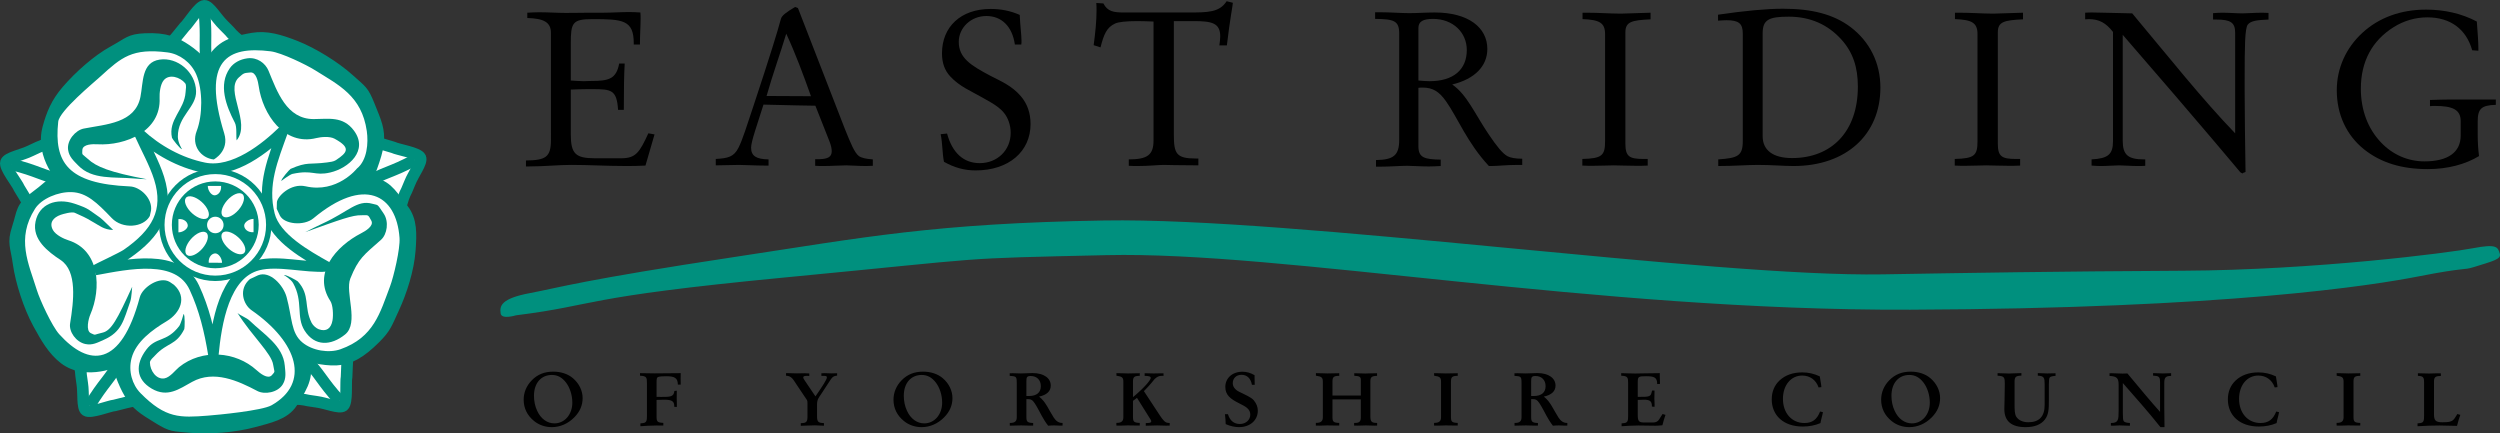 <?xml version="1.0" encoding="UTF-8"?>
<svg xmlns="http://www.w3.org/2000/svg" xmlns:xlink="http://www.w3.org/1999/xlink" version="1.1" id="Layer_1" x="0px" y="0px" width="531.87px" height="92.212px" viewBox="0 0 531.87 92.212" xml:space="preserve">
<rect x="0" y="0" width="531.87" height="92.212" fill="#333333" stroke="none"/>
<g>
	<g>
		<path fill="#FFFFFF" stroke="#00907E" stroke-width="2.469" stroke-linecap="round" d="M39.229,5.764    c0.88-0.781,3.107-4.488,4.246-4.529c1.053-0.038,2.602,2.687,4.075,4.108c2.494,2.404,0.881,1.263,4.18,3.971    c-3.699,1.519-6.043,2.633-7.562,6.636c-2.717-3.536-3.954-5.606-8.565-5.941C36.397,9.313,39.229,5.764,39.229,5.764z"></path>
	</g>
	<path fill="none" stroke="#00907E" stroke-width="2.469" d="M43.472,2.523c0.581,5.648-0.111,6.998,0.54,11.729   c-0.048-0.152,0.012-0.193,0.155-0.154"></path>
	<g>
		<path fill="#FFFFFF" stroke="#00907E" stroke-width="2.469" stroke-linecap="round" d="M4.102,40.061    c-0.44-1.092-3.182-4.437-2.837-5.523c0.318-1.004,3.406-1.546,5.239-2.456c3.103-1.539,1.486-0.405,5.146-2.6    c0.186,3.994,0.447,6.577,3.706,9.354c-4.243,1.369-6.609,1.837-8.476,6.068C6.492,43.92,4.102,40.061,4.102,40.061z"></path>
	</g>
	<path fill="none" stroke="#00907E" stroke-width="2.469" d="M2.477,34.974c5.514,1.353,6.552,2.458,11.228,3.436   c-0.159-0.006-0.178-0.076-0.093-0.197"></path>
	<g>
		<path fill="#FFFFFF" stroke="#00907E" stroke-width="2.469" stroke-linecap="round" d="M24.417,86.239    c-1.172,0.1-5.175,1.736-6.113,1.088c-0.866-0.599-0.476-3.71-0.807-5.729c-0.559-3.419,0.05-1.54-0.973-5.683    c3.873,0.996,6.417,1.506,10.03-0.792c0.061,4.457-0.188,6.856,3.307,9.885C28.809,85.089,24.417,86.239,24.417,86.239z"></path>
	</g>
	<path fill="none" stroke="#00907E" stroke-width="2.469" d="M19.077,86.296c2.914-4.872,4.276-5.54,6.585-9.722   c-0.052,0.15-0.125,0.148-0.216,0.031"></path>
	<g>
		<path fill="#FFFFFF" stroke="#00907E" stroke-width="2.469" stroke-linecap="round" d="M73.735,80.151    c-0.237,1.153,0.2,5.455-0.688,6.171c-0.821,0.661-3.693-0.593-5.724-0.849c-3.437-0.432-1.462-0.483-5.726-0.676    c2.053-3.432,3.262-5.729,2.081-9.844c4.293,1.204,6.523,2.121,10.417-0.373C73.875,75.614,73.735,80.151,73.735,80.151z"></path>
	</g>
	<path fill="none" stroke="#00907E" stroke-width="2.469" d="M72.278,85.29c-3.848-4.176-4.102-5.671-7.458-9.069   c0.129,0.093,0.106,0.162-0.031,0.217"></path>
	<g>
		<path fill="#FFFFFF" stroke="#00907E" stroke-width="2.469" stroke-linecap="round" d="M83.627,31.348    c1.059,0.514,5.336,1.152,5.81,2.188c0.438,0.958-1.486,3.432-2.234,5.337c-1.266,3.224-0.83,1.298-2.067,5.382    c-2.82-2.835-4.747-4.574-9.027-4.444c2.226-3.863,3.665-5.798,2.208-10.188C79.264,30.093,83.627,31.348,83.627,31.348z"></path>
	</g>
	<path fill="none" stroke="#00907E" stroke-width="2.469" d="M88.246,34.028c-4.995,2.699-6.506,2.577-10.628,4.991   c0.122-0.103,0.183-0.063,0.202,0.083"></path>
	<path fill="#00907E" stroke="#00907E" stroke-width="2.469" d="M13.72,38.402c-2.527-0.109-2.67,0.916-5.79,3.203   c-3.594,2.634-2.943,3.168-4.198,7.034c-1.002,3.086-0.292,3.677,0.226,7.409c0.532,3.831,2.245,9.125,4.182,12.689   c1.671,3.074,3.198,5.722,5.573,7.553c4.679,3.607,11.447,0.341,11.447,0.341c-0.295,1.042,1.243,5.035,2.419,6.979   c1.488,2.461,2.767,3.291,6.237,5.404c2.771,1.688,2.953,1.478,6.704,1.836c3.85,0.368,9.397-0.075,13.312-1.137   c3.377-0.915,6.635-1.563,8.257-4.084c2.858-4.444,3.089-5.373,2.897-10.046c0,0,3.768,1.063,6.547,0.925   c2.744-0.138,5.113-1.429,8.291-4.615c2.203-2.209,2.34-2.949,3.922-6.368c1.625-3.511,3.136-8.224,3.434-12.269   c0.256-3.49,0.376-6.346-1.465-8.712c-3.244-4.171-3.312-4.8-7.784-6.169c0,0,2.25-5.199,2.505-7.906   c0.27-2.864-0.44-4.375-1.969-8.141c-1.221-3.006-1.492-2.946-4.292-5.467c-2.873-2.588-7.593-5.537-11.37-7.016   c-3.258-1.276-6.11-2.148-9.065-1.637c-6.332,1.096-7.13,2.511-9.759,6.379c0,0-2.052-2.417-4.367-3.961   c-2.287-1.524-4.303-2.529-8.797-2.315c-3.241,0.154-3.329,0.819-6.636,2.624c-3.396,1.852-7.229,5.262-9.877,8.334   c-2.285,2.65-3.208,4.982-4.013,7.871C8.561,33.348,13.72,38.402,13.72,38.402z"></path>
	<path fill="#FFFFFF" d="M45.476,33.931c-2.715-0.304-4.829-2.95-3.634-6.044c1.272-3.292,1.347-8.708-0.088-12.049   c-1.109-2.582-3.558-4.36-6.112-4.687c-7.516-0.963-9.815,1.053-14.205,5.059c-1.604,1.465-8.805,7.375-9.05,9.69   c-0.912,8.604,1.941,13.199,15.259,13.761c2.223,0.094,4.844,2.597,4.484,5.149l-0.259,1.149c-1.337,2.459-5.794,2.842-8.085,0.444   c-3.21-3.359-5.389-5.426-8.561-5.532c-2.809-0.095-6.385,1.365-7.768,3.538C3.388,50.8,6.086,56.054,7.844,61.73   c0.643,2.075,3.204,7.653,4.764,9.382c6.278,6.946,13.108,7.192,17.134-7.877c0.574-2.149,4.274-4.559,6.395-3.237l0.878,0.599   c2.936,2.684,1.291,6.039-1.557,7.739c-3.031,1.81-6.542,4.351-7.47,7.867c-0.717,2.718,0.116,5.627,1.927,7.458   c5.326,5.389,8.38,5.218,14.305,4.766c2.167-0.164,11.539-1.059,13.562-2.21c8.238-4.688,5.645-13.333-4.261-20.213   c-1.827-1.27-2.814-4.545-0.352-6.628l1.725-0.809c2.533-1.044,5.395,2.109,6.079,4.632c1.216,4.484,0.902,7.594,3.334,9.632   c2.154,1.806,5.695,2.331,8.124,1.471c7.143-2.527,8.429-7.799,10.542-13.354c0.772-2.031,2.192-8.003,2.027-10.325   c-0.664-9.34-7.585-13.127-18.327-4.177c-2.03,1.691-6.211,1.268-7.132-0.597l-0.667-1.426l0.035-1.349   c0.005-1.213,2.888-4.18,6.121-3.438c6.697,1.536,10.899-3.774,10.899-3.774c2.191-1.759,2.474-5.438,2.107-7.987   c-1.082-7.5-6-9.792-11.034-12.951c-1.841-1.155-7.11-3.716-9.419-4.008c-9.29-1.176-14.667,1.912-9.881,17.456   C48.865,32.146,45.476,33.931,45.476,33.931z"></path>
	<path fill="#00907E" d="M37.836,29.115c-0.034-4.499,3.99-6.245,3.88-9.742c-0.126-4.042-3.954-7.259-7.76-6.689   c-3.861,0.577-3.464,4.827-4.077,7.925c-1.113,5.624-7.327,5.819-12.06,6.745c-1.742,0.341-3.623,2.491-3.332,4.521   c0.219,1.525,1.188,2.325,2.163,3.34c2.967,3.09,7.696,2.38,11.807,2.751c0.932,0.084,1.838,0.134,2.784,0.168   c-7.933-1.495-10.777-2.657-12.569-4.339c-1.135-1.065-1.253-0.647-1.153-1.904c0.101-1.258,2.241-1.25,3.221-1.194   c5.947,0.334,13.549-2.761,13.214-9.859c-0.046-0.976,0.119-2.875,0.901-3.792c1.156-1.355,3.448-0.649,4.53,0.656   c0.338,0.408,0.142,1.243,0.098,1.912c-0.243,3.776-3.747,5.824-2.895,9.702c0.04,0.182,1.753,2.466,2.137,2.414   C38.701,31.73,37.845,30.321,37.836,29.115z"></path>
	<path fill="#00907E" d="M62.214,36.998c4.396-0.953,4.628,0.492,8.037-0.3c3.939-0.915,8.197-4.681,5.042-8.919   c-2.331-3.131-5.412-2.452-8.57-2.447c-5.733,0.009-7.757-5.815-9.592-10.276c-0.675-1.642-2.434-2.911-4.468-2.653   c-1.607,0.204-2.973,0.963-3.779,2.119c-2.45,3.515-0.833,7.919,1.078,11.577c0.486,0.93,0.229,2.832,0.379,3.766   c3.14-3.821-2.6-10.607,0.485-13.407c1.152-1.046,1.161-0.893,2.413-1.041c1.253-0.147,1.664,1.953,1.801,2.925   c0.836,5.897,5.359,12.747,12.254,11.031c0.948-0.236,2.838-0.437,3.895,0.141c3.561,1.949,2.7,2.945,0.243,4.571   c-0.442,0.293-1.191,0.382-1.855,0.471c-3.751,0.501-4.13-0.221-7.766,1.374c-0.17,0.075-2.075,2.203-1.949,2.568   C59.857,38.473,61.676,37.114,62.214,36.998z"></path>
	<path fill="#00907E" d="M62.36,60.235c2.2,3.925,0.575,7.136,2.442,10.096c2.158,3.42,5.621,3.249,8.614,0.83   c3.035-2.455-0.058-8.977,1.117-11.908c1.735-4.331,2.904-5.026,6.515-8.224c1.329-1.177,1.733-3.89,0.58-5.586   c-1.501-2.207-1.044-1.71-2.4-2.092c-3.266-0.918-5.064,1.68-10.646,4.23c-0.537,0.245-2.809,1.356-3.643,1.806   c7.597-2.732,10.078-3.636,11.916-3.595c1.519,0.035,1.37-0.309,2.152,1.172c0.589,1.116-1.298,2.212-2.171,2.662   c-5.296,2.727-10.435,8.476-6.549,14.425c0.535,0.818,0.661,2.925,0.452,4.111c-0.31,1.754-1.332,2.461-2.926,1.885   c-0.499-0.181-1.215-0.769-1.517-1.366c-1.705-3.378-0.262-5.917-2.962-8.828c-0.127-0.137-2.607-1.545-2.912-1.307   C60.443,58.535,61.88,59.379,62.36,60.235z"></path>
	<g>
		<path fill="#00907E" d="M38.112,69.387c-2.768,3.547-4.867,2.198-6.979,4.988c-2.441,3.225-2.178,6.356,1.141,8.305    c3.366,1.977,5.846,0.077,8.613-1.444c4.633-2.547,9.739-0.23,13.853,1.943c1.569,0.829,4.383,0.337,5.432-1.425    c0.789-1.324,0.537-2.555,0.416-3.958c-0.367-4.269-4.493-6.688-7.458-9.559c-0.672-0.65-1.886-1.026-2.6-1.648    c3.15,4.99,7.256,8.606,7.593,11.041c0.213,1.542,0.569,1.291-0.298,2.206c-0.869,0.916-2.528-0.436-3.256-1.095    c-4.417-3.996-11.582-4.588-16.476-0.631c-0.76,0.614-1.899,2.163-3.083,2.385c-1.75,0.328-3.09-1.662-3.112-3.356    c-0.007-0.53,0.671-1.056,1.125-1.549c2.561-2.786,4.414-2.023,6.187-5.576c0.083-0.166,0.185-3.02-0.146-3.221    C39.082,66.809,38.45,68.954,38.112,69.387z"></path>
	</g>
	<path fill="#00907E" d="M21.313,46.312c-2.421-1.628-2.179-1.89-5.49-2.991c-3.837-1.276-7.482,0.049-8.262,3.818   c-0.79,3.822,2.703,6.44,5.338,8.181c3.583,2.367,2.779,8.73,2.015,13.492c-0.281,1.754,1.243,3.951,3.249,4.379   c1.507,0.321,2.592-0.313,3.882-0.878c3.924-1.719,4.259-4.241,5.652-8.127c0.325-0.905,0.383-3.07,0.424-3.172   c-3.183,6.952-4.438,9.343-6.326,9.76c-1.932,0.428-1.31,0.646-2.455,0.117c-1.146-0.528-0.516-3.074-0.125-3.976   c2.365-5.467,2.083-13.669-4.694-15.805c-0.932-0.293-2.658-1.104-3.249-2.153c-0.873-1.552,0.04-2.688,1.639-3.254   c0.5-0.177,2.373-0.707,2.986-0.436c3.461,1.53,2.861,1.436,4.172,2.129c0.889,0.47,2.071,1.52,4.006,1.527   C24.066,48.949,21.77,46.62,21.313,46.312z"></path>
	<path fill="#FFFFFF" stroke="#00907E" stroke-width="2.2" d="M29.66,28.451c3.752,3.469,8.593,6.171,13.772,7.225   c6.293,1.28,13.172-4.301,16.785-7.842c-2.182,6.105-4.475,11.399-2.853,17.843c1.253,4.979,7.952,8.665,12.112,11.017   c-4.471,0.331-10.238-1.36-14.572-0.264c-7.191,1.819-8.854,12.318-9.503,19.093c-0.833-5.118-1.944-9.797-4.063-14.346   c-3.427-7.355-14.188-4.981-21.092-3.711c0.589-0.366,5.685-2.718,6.692-3.416c6.386-4.422,9.115-9.137,6.914-16.144   C32.854,34.732,31.006,31.47,29.66,28.451z"></path>
	<circle fill="#FFFFFF" stroke="#00907E" stroke-width="1.15" cx="45.805" cy="47.837" r="11.375"></circle>
	<path fill="#FFFFFF" stroke="#000000" stroke-width="1.235" d="M45.805,47.837"></path>
	<g>
		<circle fill="#00907E" cx="45.801" cy="47.834" r="9.24"></circle>
	</g>
	<path d="M45.802,47.834"></path>
	<g>
		<circle fill="#FFFFFF" cx="45.808" cy="47.865" r="1.759"></circle>
		<path fill="#FFFFFF" d="M45.808,47.865"></path>
	</g>
	<g>
		<path fill="#FFFFFF" d="M47.465,46.044c0.683,0.544,2.155-0.077,3.288-1.388c1.134-1.312,1.5-2.816,0.817-3.36    c-0.682-0.544-2.154,0.077-3.288,1.388C47.149,43.996,46.783,45.5,47.465,46.044z"></path>
		<path fill="#FFFFFF" d="M49.518,43.67"></path>
	</g>
	<g>
		<path fill="#FFFFFF" d="M39.778,54.249c0.683,0.544,2.155-0.077,3.289-1.388c1.134-1.312,1.5-2.816,0.817-3.36    c-0.683-0.544-2.155,0.077-3.289,1.388C39.462,52.2,39.096,53.705,39.778,54.249z"></path>
		<path fill="#FFFFFF" d="M41.832,51.875"></path>
	</g>
	<g>
		<g>
			<path fill="#FFFFFF" d="M44.237,46.267c0.556-0.673-0.042-2.156-1.333-3.311c-1.292-1.155-2.791-1.546-3.346-0.873     c-0.556,0.673,0.042,2.155,1.334,3.311C42.183,46.549,43.681,46.94,44.237,46.267z"></path>
			<path fill="#FFFFFF" d="M41.897,44.175"></path>
		</g>
		<g>
			<path fill="#FFFFFF" d="M51.992,53.772c0.556-0.673-0.042-2.155-1.333-3.311c-1.292-1.155-2.791-1.546-3.347-0.873     s0.042,2.156,1.334,3.311C49.938,54.055,51.436,54.445,51.992,53.772z"></path>
			<path fill="#FFFFFF" d="M49.652,51.681"></path>
		</g>
	</g>
	<g>
		<path fill="#FFFFFF" d="M37.959,49.435c0.968,0,1.99-0.753,1.991-1.434c0.001-0.682-0.719-1.503-1.992-1.397L37.959,49.435z"></path>
	</g>
	<g>
		<path fill="#FFFFFF" d="M53.941,46.567c-0.967,0.001-1.989,0.754-1.991,1.435c-0.001,0.682,0.72,1.502,1.993,1.396L53.941,46.567z    "></path>
	</g>
	<g>
		<path fill="#FFFFFF" d="M44.205,39.564c0,0.967,0.753,1.99,1.434,1.991c0.682,0.001,1.503-0.719,1.397-1.992L44.205,39.564z"></path>
	</g>
	<g>
		<path fill="#FFFFFF" d="M47.238,55.905c0.002-0.967-0.748-1.992-1.429-1.995c-0.682-0.003-1.505,0.715-1.402,1.988L47.238,55.905z    "></path>
	</g>
	<path d="M114.714,2.609c1.974,0,3.854,0.141,5.64,0.141c2.491,0,4.183-0.047,4.935-0.047c1.504,0,2.538,0,3.149,0   c1.786,0,3.619-0.141,5.499-0.141c0.752,0,1.504,0.047,2.303,0.094c0.047,0.423,0.047,0.846,0.047,1.316   c0,1.598-0.141,3.384-0.141,5.499h-1.316c0-0.094,0-0.188,0-0.282c0-4.935-2.35-5.123-8.741-5.123   c-4.324,0-4.653,0.752-4.653,5.216v7.849c0.893,0.047,1.833,0.141,2.773,0.141c0.329,0,0.846-0.047,1.598-0.047   c3.713,0,5.311-0.423,5.922-3.713h1.175c-0.141,2.35-0.188,5.593-0.188,9.869h-1.222c-0.282-4.276-1.41-4.417-5.499-4.417   c-0.329,0-0.658,0-1.034,0c-1.128,0-2.303,0.047-3.525,0.094v9.54c0,4.089,0.987,5.076,5.123,5.076h5.593   c3.102,0,3.901-1.222,5.781-5.311l1.316,0.235l-1.927,6.627c-1.457,0.094-2.867,0.094-4.276,0.094   c-3.995,0-7.849-0.235-11.515-0.235c-2.772,0-5.78,0.329-9.023,0.329c-0.188,0-0.423,0-0.611,0v-1.269   c4.183-0.047,5.311-0.705,5.311-4.324V6.979c0-2.256-1.551-3.055-5.028-3.148V2.703C113.022,2.656,113.869,2.609,114.714,2.609z"></path>
	<path d="M152.277,33.815c2.585-0.141,3.854-0.423,4.841-2.397c0.846-1.645,1.786-4.7,3.243-9.07   c3.384-10.198,5.217-16.167,5.64-17.859l0.141-0.47c0.188-0.752,1.222-1.457,3.008-2.538l0.611,0.235   c6.11,15.697,9.399,24.25,9.963,25.661c1.269,3.148,2.068,5.123,3.008,5.828c0.517,0.376,1.504,0.611,2.961,0.705v1.363   c-0.517,0-0.987,0.047-1.41,0.047c-1.786,0-3.196-0.141-4.229-0.141c-1.363,0-3.008,0.141-4.888,0.141   c-0.564,0-1.128,0-1.739-0.047v-1.41h0.94c1.739-0.047,2.584-0.47,2.584-1.692c0-0.517-0.141-1.222-0.47-2.068l-3.008-7.613   c-1.457,0-5.123-0.094-11.044-0.235l-1.786,5.593c-0.564,1.786-0.846,2.961-0.846,3.572c0,1.786,1.128,2.444,3.713,2.491v1.316   c-0.282,0-0.564,0-0.846,0c-2.208,0-3.995-0.141-5.452-0.141c-0.47,0-2.115,0.047-4.935,0.094V33.815z M172.533,20.468   c-1.645-4.606-3.29-9.07-5.264-13.3c-1.269,4.23-2.867,8.601-4.183,13.253L172.533,20.468z"></path>
	<path d="M200.123,28.551l1.363-0.141c1.128,4.183,3.572,6.298,6.956,6.298c3.76,0,6.58-2.773,6.58-6.439   c0-0.846-0.141-1.645-0.423-2.443c-0.94-2.632-3.055-3.619-5.78-5.17c-2.209-1.269-4.7-2.256-6.674-4.418   c-1.175-1.269-1.739-2.867-1.739-4.888c0-5.64,3.995-9.446,10.339-9.446c2.162,0,4.183,0.376,6.204,1.269   c0.094,2.397,0.376,4.229,0.376,5.546c0,0.282,0,0.517-0.047,0.751h-1.363c-0.564-3.9-2.867-6.063-6.063-6.063   c-3.29,0-5.875,2.491-5.875,5.499c0,3.431,2.585,5.028,6.768,7.237c2.162,1.128,4.512,2.068,6.438,4.324   c1.363,1.598,2.068,3.572,2.068,5.922c0,5.828-4.605,9.869-11.702,9.869c-2.397,0-4.559-0.611-6.721-1.833   C200.452,32.546,200.546,30.572,200.123,28.551z"></path>
	<path d="M240.146,33.909c3.948,0,5.264-0.939,5.264-3.995V4.583c-1.269-0.047-2.396-0.094-3.384-0.094   c-2.491,0-4.088,0.188-4.793,0.517c-1.833,0.846-2.397,2.35-3.102,5.076l-1.457-0.47c0.376-2.772,0.611-5.217,0.611-7.332   c0-0.564,0-1.128-0.047-1.645l1.504,0.094c0.893,1.739,2.208,1.927,4.417,1.927c0.658,0,1.363,0,2.162,0h11.42   c4.23,0,6.674,0,8.225-2.396l1.316,0.329v0.047c0,0.47-0.611,3.384-1.269,9.023h-1.598c0.094-0.705,0.188-1.363,0.188-1.88   c0-2.867-1.692-3.29-5.687-3.29h-4.183v24.156c0,4.042,0.517,5.076,4.653,5.076c0.188,0,0.376,0,0.564,0v1.457   c-4.277,0-6.721-0.094-7.332-0.094c-1.222,0-3.102,0.235-5.545,0.235c-0.611,0-1.222,0-1.927-0.047V33.909z"></path>
	<path d="M292.742,34.05c3.759-0.047,4.935-1.034,4.935-4.277V7.121c0-2.726-1.128-3.055-5.123-3.102v-1.41c0.376,0,0.752,0,1.128,0   c2.209,0,4.277,0.188,6.157,0.188c1.691,0,3.478-0.141,5.404-0.141c7.144,0,11.185,3.196,11.185,7.755   c0,3.619-2.631,6.392-7.473,7.566c3.103,2.115,4.795,6.204,7.708,10.527c1.739,2.585,3.008,4.183,4.089,4.747   c0.658,0.329,1.691,0.517,3.102,0.517v1.316c-0.328,0-0.61,0-0.939,0c-2.396,0-4.229,0.235-5.64,0.235c-0.188,0-0.376,0-0.517,0   c-4.606-4.935-6.627-10.246-9.118-13.77c-1.456-2.068-2.819-2.914-4.935-2.914c-0.282,0-0.611,0-0.94,0.047v12.455   c0,2.396,1.27,2.772,4.747,2.82v1.363c-0.893,0.047-1.739,0.094-2.537,0.094c-1.881,0-3.432-0.141-4.606-0.141   c-1.551,0-3.524,0.188-5.875,0.188c-0.281,0-0.517,0-0.751,0V34.05z M304.162,17.272c5.029,0,7.896-2.444,7.896-6.626   c0-3.713-2.914-6.626-7.19-6.626c-2.115,0-3.103,0.563-3.103,1.927v11.185C302.799,17.225,303.598,17.272,304.162,17.272z"></path>
	<path d="M336.635,33.815c4.229-0.094,4.841-0.752,4.841-3.807V7.262c0-2.444-1.222-3.055-4.794-3.196V2.703   c0.282,0,0.564,0,0.799,0c2.726,0,4.982,0.188,6.862,0.188c0.094,0,0.375,0,0.798,0c0.471,0,2.492-0.094,6.016-0.188v1.41   c-4.041,0.188-5.357,0.517-5.357,2.773v23.687c0,2.726,0.846,3.243,3.854,3.243c0.282,0,0.564,0,0.894,0v1.41   c-0.846,0.047-1.645,0.047-2.397,0.047c-2.02,0-3.618-0.094-4.84-0.094c-1.128,0-2.585,0.094-4.465,0.094   c-0.658,0-1.41,0-2.209-0.047V33.815z"></path>
	<path d="M365.555,33.909c4.088-0.282,5.217-0.705,5.217-3.854V7.121c0-2.115-0.846-2.82-3.479-2.82c-0.47,0-1.08,0.047-1.786,0.094   V3.126c5.734-0.846,10.387-1.269,13.865-1.269c6.063,0,10.715,1.175,14.333,3.901c4.089,3.102,6.346,7.661,6.346,12.877   c0,10.01-7.285,16.684-18.471,16.684c-2.162,0-4.699-0.235-7.66-0.235c-2.114,0-4.935,0.235-8.365,0.235V33.909z M381.251,33.627   c8.507,0,14.006-5.733,14.006-15.18c0-4.136-1.034-7.284-3.478-10.01c-2.914-3.243-6.674-4.888-11.232-4.888   c-4.183,0-5.546,0.611-5.546,3.525v21.9C375.001,31.935,377.162,33.627,381.251,33.627z"></path>
	<path d="M415.868,33.815c4.229-0.094,4.841-0.752,4.841-3.807V7.262c0-2.444-1.222-3.055-4.794-3.196V2.703   c0.282,0,0.564,0,0.799,0c2.727,0,4.982,0.188,6.862,0.188c0.094,0,0.375,0,0.799,0c0.47,0,2.49-0.094,6.016-0.188v1.41   c-4.042,0.188-5.357,0.517-5.357,2.773v23.687c0,2.726,0.846,3.243,3.854,3.243c0.281,0,0.564,0,0.894,0v1.41   c-0.847,0.047-1.646,0.047-2.397,0.047c-2.021,0-3.619-0.094-4.841-0.094c-1.128,0-2.585,0.094-4.465,0.094   c-0.658,0-1.409,0-2.209-0.047V33.815z"></path>
	<path d="M444.977,33.909c3.478-0.188,4.558-1.034,4.558-3.854V6.792c-1.504-1.927-2.96-2.726-5.169-2.726   c-0.234,0-0.518,0.047-0.752,0.047v-1.41c0.47-0.047,0.986-0.047,1.598-0.047c2.021,0,4.794,0.141,8.412,0.188   c7.99,9.541,14.945,18.329,21.901,25.52V6.933c0-2.162-1.034-2.773-3.995-2.773c-0.235,0-0.47,0-0.705,0V2.797   c0.658-0.047,1.316-0.094,1.927-0.094c1.599,0,3.009,0.141,4.371,0.141c1.128,0,2.537-0.141,4.183-0.141   c0.424,0,0.846,0.047,1.316,0.047v1.41c-2.303,0.094-3.761,0.235-4.418,1.081c-0.61,0.846-0.658,4.605-0.658,11.514   c0,0.893,0,1.88,0,2.914c0,4.793,0.094,10.433,0.188,16.919l-0.61,0.235c0,0.047,0.047,0.047,0.047,0.047   c0,0.047-0.047,0.047-0.047,0.047c-0.094,0-0.517-0.282-0.517-0.282s-7.802-9.399-25.003-29.232v22.512   c0,3.008,1.081,3.995,4.56,3.995c0.047,0,0.141,0,0.234,0v1.363c-0.564,0.047-1.034,0.047-1.551,0.047   c-1.599,0-2.961-0.141-3.995-0.141c-1.081,0-2.396,0.141-3.948,0.141c-0.61,0-1.222-0.047-1.926-0.094V33.909z"></path>
	<path d="M516.508,35.977c-5.499,0-9.917-1.316-13.536-4.183c-3.759-3.008-5.827-7.425-5.827-12.595c0-4.7,1.974-9.023,5.452-12.219   c3.524-3.243,8.177-4.935,13.534-4.935c3.948,0,7.614,0.846,10.811,2.538c0.188,2.491,0.328,4.418,0.328,5.734   c0,0.188,0,0.329,0,0.47l-1.316-0.094c-1.269-4.512-4.651-7.002-9.539-7.002c-2.492,0-4.982,0.705-7.145,2.068   c-4.605,2.867-7.002,7.332-7.002,13.112c0,4.559,1.504,8.507,4.276,11.42c2.49,2.632,5.78,4.042,9.259,4.042   c4.981,0,7.707-1.927,7.707-5.499v-3.055c0-2.444-1.691-3.243-5.451-3.243c-0.329,0-0.705,0-1.082,0.047v-1.316   c1.599-0.047,2.961-0.094,4.137-0.094c2.49,0,5.828,0,9.869,0v1.128c-3.102,0.094-3.854,0.846-3.854,3.572v2.726   c0,1.598,0.094,3.149,0.281,4.606C524.544,34.943,520.784,35.977,516.508,35.977z"></path>
	<path fill="#00907E" d="M109.763,67.084c17.508-2.188,13.139-3.829,57.155-8.047c45.426-4.354,35.265-4,68.518-4.756   c37.504-0.854,103.459,11.868,170.961,11.608s98.276-5.151,108.284-7.115c10.007-1.964,9.256-1.218,11.633-1.959   c4.051-1.263,5.871-1.669,5.512-2.855c-0.426-1.407-0.622-2.126-5.749-1.145c-5.129,0.981-33.521,4.631-61.524,4.781   c-28.001,0.15-45.479,0.457-64.004,0.772c-36.378,0.621-125.092-12.14-165.586-11.463c-36.25,0.606-51.138,3.589-78.404,7.721   c-32.929,4.991-37.273,6.492-43.778,7.72c-6.215,1.172-6.51,2.727-6.266,4.353C106.716,68.04,109.763,67.084,109.763,67.084z"></path>
	<path d="M113.633,89.577c-1.472-1.184-2.224-2.735-2.224-4.543c0-1.553,0.608-2.976,1.712-4.112   c1.232-1.264,2.704-1.855,4.576-1.855c1.68,0,3.136,0.496,4.191,1.392c1.328,1.12,2.064,2.688,2.064,4.224   c0,1.552-0.576,2.88-1.744,4.08c-1.344,1.376-3.04,2.112-4.815,2.112C116,90.874,114.673,90.425,113.633,89.577z M120.417,81.386   c-0.832-1.089-1.808-1.616-2.992-1.616c-2.272,0-3.824,1.695-3.824,4.432c0,1.119,0.224,2.224,0.672,3.184   c0.784,1.728,2.16,2.688,3.68,2.688c2.144,0,3.808-1.855,3.808-4.415C121.76,84.009,121.216,82.425,120.417,81.386z"></path>
	<path d="M136.243,90.073l0.576-0.064c0.736-0.096,0.816-0.543,0.816-1.535V81.53c0-1.2-0.048-1.536-1.472-1.601v-0.543   c1.024,0.016,2.08,0.047,3.136,0.047c0.751,0,2.592-0.031,5.52-0.047c-0.016,0.367-0.016,0.768-0.016,1.168   c0,0.416,0,0.832,0.016,1.263h-0.608c-0.016-1.424-0.704-1.775-2.48-1.775c-0.832,0-1.408,0.049-1.728,0.16   c-0.272,0.096-0.32,0.448-0.32,1.088v3.136c0.256,0.017,0.576,0.017,0.96,0.017c1.936,0,2.704,0,2.832-1.265l0.512-0.064   c0,0.977-0.016,1.553-0.016,1.729c0,0.256,0.032,0.64,0.032,1.168c0,0.176,0,0.368-0.016,0.575l-0.544-0.047   c0-0.064,0-0.129,0-0.192c0-1.056-0.64-1.312-2.176-1.312c-0.448,0-0.976,0.016-1.584,0.047v3.536c0,1.04,0.128,1.296,1.44,1.345   v0.575c-0.528,0-1.008-0.016-1.456-0.016c-1.328,0-2.464,0.096-3.424,0.159V90.073z"></path>
	<path d="M170.365,90.025c1.248,0,1.424-0.32,1.424-1.472v-2.704c0-0.353-0.016-0.575-0.096-0.72   c-0.096-0.176-0.816-1.248-2.16-3.216c-0.784-1.151-1.072-1.936-2.304-1.984v-0.543c0.144,0,0.288,0,0.416,0   c0.688,0,1.312,0.047,1.904,0.047c0.48,0,1.04-0.031,1.632-0.031c0.352,0,0.672,0.016,0.992,0.048v0.528   c-0.192-0.017-0.352-0.017-0.496-0.017c-0.528,0-0.784,0.08-0.784,0.305c0,0.224,0.128,0.416,0.288,0.655l2.304,3.408   c1.568-2.288,2.432-3.584,2.432-4.048c0-0.271-0.208-0.32-0.704-0.32c-0.128,0-0.288,0-0.464,0v-0.544   c0.288-0.016,0.496-0.031,0.656-0.031c0.448,0,0.928,0.047,1.44,0.047c0.304,0,0.736-0.031,1.248-0.031v0.512   c-0.912,0.064-1.152,0.496-1.536,1.088l-1.856,2.832c-0.464,0.704-0.88,1.104-0.88,2.224v2.368c0,1.216,0.144,1.567,1.472,1.583   v0.561c-0.816-0.048-1.439-0.08-1.888-0.08c-1.008,0-2.016,0.08-3.04,0.096V90.025z"></path>
	<path d="M192.313,89.577c-1.472-1.184-2.224-2.735-2.224-4.543c0-1.553,0.608-2.976,1.712-4.112   c1.232-1.264,2.704-1.855,4.576-1.855c1.68,0,3.136,0.496,4.191,1.392c1.328,1.12,2.064,2.688,2.064,4.224   c0,1.552-0.576,2.88-1.744,4.08c-1.344,1.376-3.04,2.112-4.815,2.112C194.68,90.874,193.353,90.425,192.313,89.577z    M199.096,81.386c-0.832-1.089-1.808-1.616-2.992-1.616c-2.272,0-3.824,1.695-3.824,4.432c0,1.119,0.224,2.224,0.672,3.184   c0.784,1.728,2.16,2.688,3.68,2.688c2.144,0,3.808-1.855,3.808-4.415C200.44,84.009,199.896,82.425,199.096,81.386z"></path>
	<path d="M221.434,82.154c0-1.313-0.848-2.16-2.16-2.16c-0.832,0-0.912,0.304-0.912,1.12v3.136h0.56   C220.57,84.25,221.434,83.481,221.434,82.154z M214.827,89.977c0.048,0,0.08,0,0.128,0c0.928,0,1.36-0.352,1.36-1.184v-7.151   c0-1.185-0.016-1.536-0.848-1.616l-0.656-0.064v-0.544c0.24-0.016,0.464-0.016,0.672-0.016c0.704,0,1.264,0.048,1.696,0.048   c0.848,0,1.664-0.08,2.48-0.08c2.496,0,3.888,1.136,3.888,2.655c0,1.2-0.832,2-2.496,2.353c1.44,1.072,2.08,2.864,3.151,4.496   c0.496,0.735,1.056,1.104,1.76,1.104c0.032,0,0.064,0,0.096,0v0.56c-0.16,0.017-0.304,0.017-0.464,0.017   c-0.464,0-0.912-0.049-1.344-0.049c-0.432,0-0.848,0.032-1.264,0.064c-1.168-1.504-1.776-2.992-2.448-4.111   c-0.592-0.992-0.912-1.536-1.712-1.536h-0.464v3.728c0,1.023,0.128,1.296,1.44,1.344v0.544c-0.208,0-0.416,0.017-0.608,0.017   c-0.784,0-1.44-0.049-1.952-0.049c-0.48,0-1.168,0.049-2.063,0.049c-0.112,0-0.24,0-0.352,0V89.977z"></path>
	<path d="M241.04,85.274v3.359c0,1.039,0.128,1.296,1.44,1.344v0.56c-0.128,0-0.272,0-0.4,0c-0.784,0-1.504-0.032-2.16-0.032   c-0.4,0-0.944,0.049-1.648,0.049c-0.24,0-0.496,0-0.768-0.017v-0.575c0.048,0,0.08,0,0.128,0c0.928,0,1.36-0.353,1.36-1.185v-7.503   c0-0.944-0.208-1.168-1.472-1.345v-0.543c1.056,0,1.888,0.063,2.464,0.063c0.656,0,1.472-0.048,2.496-0.048v0.56   c-1.136,0-1.44,0.225-1.44,1.185v3.343c2.608-2.159,3.776-3.695,3.776-4.079c0-0.336-0.416-0.432-1.296-0.448v-0.56   c0.832,0,1.456,0.048,1.904,0.048c0.416,0,0.976-0.032,1.728-0.032c0.112,0,0.256,0,0.384,0v0.544   c-0.112-0.016-0.224-0.016-0.32-0.016c-0.688,0-1.072,0.24-1.552,0.672c-0.192,0.176-0.848,1.152-2.304,2.592l3.376,5.136   c0.656,0.992,1.136,1.552,1.664,1.6l0.448,0.048v0.544c-0.272,0.017-0.528,0.017-0.784,0.017c-0.736,0-1.376-0.049-1.904-0.049   c-0.272,0-1.072,0.032-2.4,0.064v-0.561l0.464-0.016c0.496-0.031,0.704-0.128,0.704-0.367c0-0.112-0.048-0.209-0.144-0.369   l-2.896-4.623C241.632,84.858,241.344,85.066,241.04,85.274z"></path>
	<path d="M260.604,88.121h0.64c0.416,1.376,1.296,2.08,2.528,2.08c1.296,0,2.224-0.88,2.224-1.983c0-1.168-0.864-1.664-2.368-2.416   c-1.904-0.943-2.944-1.792-2.944-3.488c0-1.839,1.456-3.231,3.647-3.231c0.896,0,1.712,0.24,2.576,0.736c0,0.192,0,0.384,0,0.575   c0,0.513,0.016,1.008,0.032,1.473h-0.592c-0.256-1.392-1.056-2.128-2.224-2.128c-1.12,0-1.855,0.752-1.855,1.776   c0,0.735,0.448,1.375,1.344,1.823c1.552,0.769,2.672,1.248,3.152,1.856c0.56,0.703,0.832,1.391,0.832,2.191   c0,1.968-1.584,3.488-4,3.488c-0.896,0-1.84-0.208-2.832-0.641C260.748,89.561,260.7,88.857,260.604,88.121z"></path>
	<path d="M279.945,89.961c0.048,0,0.08,0,0.128,0c0.928,0,1.36-0.353,1.36-1.185v-7.503c0-0.944-0.208-1.168-1.472-1.345v-0.543   c1.056,0,1.888,0.063,2.464,0.063c0.655,0,1.472-0.048,2.496-0.048v0.56c-1.137,0-1.44,0.225-1.44,1.185v3.008h6.032v-3.36   c0-0.64-0.336-0.8-1.393-0.848v-0.544c1.248,0.031,2.031,0.063,2.352,0.063c0.208,0,1.024-0.048,2.496-0.063v0.56   c-1.12,0.032-1.424,0.24-1.424,1.2v7.327c0,1.2,0.208,1.488,1.439,1.488v0.56c-0.208,0-0.399,0.017-0.575,0.017   c-0.736,0-1.329-0.049-1.808-0.049c-0.449,0-1.025,0.049-1.745,0.049c-0.239,0-0.496,0-0.768-0.017v-0.56c0.049,0,0.112,0,0.16,0   c0.944,0,1.265-0.288,1.265-1.184v-3.824h-6.032v3.664c0,1.039,0.128,1.296,1.44,1.344v0.56c-0.129,0-0.272,0-0.4,0   c-0.784,0-1.504-0.032-2.16-0.032c-0.4,0-0.943,0.049-1.647,0.049c-0.24,0-0.496,0-0.769-0.017V89.961z"></path>
	<path d="M305.092,89.961c0.047,0,0.08,0,0.127,0c0.929,0,1.36-0.353,1.36-1.185v-7.503c0-0.944-0.208-1.168-1.472-1.345v-0.543   c1.072,0,1.904,0.063,2.495,0.063c0.673,0,1.504-0.048,2.528-0.048v0.56c-1.136,0-1.439,0.225-1.439,1.185v7.487   c0,1.039,0.127,1.296,1.439,1.344v0.56c-0.128,0-0.271,0-0.4,0c-0.783,0-1.52-0.032-2.191-0.032c-0.384,0-0.96,0.049-1.712,0.049   c-0.225,0-0.48,0-0.735-0.017V89.961z"></path>
	<path d="M328.822,82.154c0-1.313-0.848-2.16-2.159-2.16c-0.832,0-0.912,0.304-0.912,1.12v3.136h0.56   C327.959,84.25,328.822,83.481,328.822,82.154z M322.215,89.977c0.049,0,0.08,0,0.128,0c0.929,0,1.36-0.352,1.36-1.184v-7.151   c0-1.185-0.016-1.536-0.848-1.616l-0.656-0.064v-0.544c0.239-0.016,0.464-0.016,0.672-0.016c0.704,0,1.264,0.048,1.695,0.048   c0.849,0,1.664-0.08,2.48-0.08c2.496,0,3.888,1.136,3.888,2.655c0,1.2-0.832,2-2.496,2.353c1.44,1.072,2.08,2.864,3.151,4.496   c0.496,0.735,1.057,1.104,1.761,1.104c0.032,0,0.063,0,0.096,0v0.56c-0.159,0.017-0.304,0.017-0.464,0.017   c-0.464,0-0.912-0.049-1.344-0.049c-0.433,0-0.849,0.032-1.264,0.064c-1.169-1.504-1.776-2.992-2.448-4.111   c-0.592-0.992-0.912-1.536-1.712-1.536h-0.464v3.728c0,1.023,0.128,1.296,1.44,1.344v0.544c-0.209,0-0.416,0.017-0.608,0.017   c-0.784,0-1.44-0.049-1.952-0.049c-0.479,0-1.168,0.049-2.063,0.049c-0.112,0-0.24,0-0.353,0V89.977z"></path>
	<path d="M344.989,90.073l0.575-0.064c0.736-0.096,0.816-0.543,0.816-1.535V81.53c0-1.2-0.048-1.536-1.472-1.601v-0.543   c0.976,0.016,1.968,0.079,2.976,0.079c0.72,0,2.464-0.063,5.231-0.079c0,0.176,0,0.367,0,0.543c0,0.561,0.017,1.137,0.048,1.744   l-0.607,0.032c0-0.016,0-0.032,0-0.048c0-1.345-0.608-1.616-2.336-1.616c-1.632,0-1.792,0.08-1.792,1.248v3.136   c0.064,0,0.128,0,0.192,0c0.127,0,0.239,0,0.319,0c0.063,0,0.112,0,0.177,0c1.312,0,2.016-0.017,2.191-0.704l0.176-0.64h0.513   c-0.017,0.96-0.033,1.552-0.033,1.76c0,0.271,0.049,0.688,0.049,1.264c0,0.145-0.016,0.288-0.016,0.448l-0.561-0.064   c0-0.031,0-0.08,0-0.111c0-1.04-0.464-1.344-1.68-1.344c-0.416,0-0.848,0.016-1.328,0.047v3.152c0,1.359,0.224,1.647,1.36,1.647   h1.92c0.575,0,0.991-0.208,1.263-0.64l0.737-1.167l0.623,0.191c-0.256,0.72-0.479,1.456-0.655,2.208   c-0.608,0.063-1.088,0.096-1.456,0.096c-1.008,0-2.24-0.048-3.648-0.048c-1.375,0-2.56,0.096-3.583,0.159V90.073z"></path>
	<path d="M383.526,90.745c-4.079,0-6.592-2.367-6.592-5.775c0-1.648,0.576-3.023,1.68-4.048c1.216-1.12,2.832-1.696,4.816-1.696   c1.296,0,2.512,0.272,3.728,0.849c0.128,0.976,0.319,1.743,0.336,2.288l-0.593,0.063c-0.544-1.6-1.854-2.528-3.487-2.528   c-2.352,0-4.096,2-4.096,4.961c0,3.039,1.888,5.135,4.561,5.135c1.68,0,2.672-0.736,3.343-2.447l0.608,0.144   c-0.16,0.88-0.433,1.632-0.527,2.319C386.15,90.504,384.902,90.745,383.526,90.745z"></path>
	<path d="M402.434,89.577c-1.472-1.184-2.224-2.735-2.224-4.543c0-1.553,0.608-2.976,1.712-4.112   c1.232-1.264,2.704-1.855,4.575-1.855c1.681,0,3.136,0.496,4.191,1.392c1.329,1.12,2.064,2.688,2.064,4.224   c0,1.552-0.575,2.88-1.744,4.08c-1.344,1.376-3.04,2.112-4.815,2.112C404.802,90.874,403.474,90.425,402.434,89.577z    M409.218,81.386c-0.833-1.089-1.809-1.616-2.992-1.616c-2.272,0-3.824,1.695-3.824,4.432c0,1.119,0.225,2.224,0.672,3.184   c0.784,1.728,2.16,2.688,3.681,2.688c2.144,0,3.807-1.855,3.807-4.415C410.561,84.009,410.018,82.425,409.218,81.386z"></path>
	<path d="M424.979,79.402c0.144,0,0.271,0,0.399,0c0.785,0,1.473,0.063,2.033,0.063c0.623,0,1.423-0.079,2.398-0.079   c0.08,0,0.161,0,0.241,0v0.527c-1.248,0.032-1.456,0.304-1.456,1.36v4.672c0,1.263,0.016,2.159,0.368,2.72   c0.464,0.72,1.375,1.168,2.559,1.168c2.305,0,3.473-1.217,3.473-3.665V81.77c0-1.408-0.112-1.776-1.456-1.856v-0.527   c0.08,0,0.145,0,0.225,0c0.735,0,1.327,0.063,1.775,0.063c0.352,0,0.848-0.032,1.455-0.032c0.112,0,0.208,0,0.32,0v0.544   c-0.655,0.049-1.056,0.145-1.216,0.32c-0.176,0.208-0.208,0.72-0.208,1.552v3.424c0,1.696-0.031,2.96-0.848,3.999   c-0.832,1.072-2.191,1.617-4.096,1.617c-3.024,0-4.528-1.281-4.528-3.856c0-0.832,0.097-2.56,0.097-5.184c0-0.063,0-0.112,0-0.16   c0-1.312-0.032-1.68-1.536-1.744V79.402z"></path>
	<path d="M449.087,89.993c1.584,0,1.647-0.64,1.647-2.623v-5.504c0-1.392-0.352-1.808-1.936-1.888v-0.561   c0.16-0.016,0.304-0.016,0.464-0.016c0.735,0,1.504,0.079,2.319,0.079c0.272,0,0.608-0.016,1.024-0.031   c2.544,3.039,4.8,5.808,6.944,8.176V81.29c0-0.943-0.177-1.264-1.009-1.328l-0.479-0.048v-0.527c0.08,0,0.159,0,0.224,0   c0.769,0,1.376,0.063,1.84,0.063c0.368,0,0.88-0.048,1.521-0.048c0.08,0,0.176,0,0.255,0v0.576c-1.151,0-1.456,0.335-1.456,1.472   v5.135c0,1.712,0.017,3.152,0.049,4.289h-0.864c-2.575-3.248-5.312-6.304-7.999-9.376v6.415c0,0.944,0.031,1.504,0.208,1.713   c0.191,0.224,0.608,0.319,1.296,0.367v0.576c-0.08,0-0.16,0-0.24,0c-0.784,0-1.456-0.064-1.968-0.064   c-0.353,0-0.816,0.064-1.393,0.064c-0.144,0-0.287,0-0.447-0.016V89.993z"></path>
	<path d="M480.565,90.745c-4.08,0-6.591-2.367-6.591-5.775c0-1.648,0.575-3.023,1.68-4.048c1.215-1.12,2.831-1.696,4.814-1.696   c1.296,0,2.512,0.272,3.729,0.849c0.128,0.976,0.32,1.743,0.336,2.288l-0.592,0.063c-0.544-1.6-1.856-2.528-3.488-2.528   c-2.352,0-4.096,2-4.096,4.961c0,3.039,1.889,5.135,4.561,5.135c1.679,0,2.671-0.736,3.344-2.447l0.607,0.144   c-0.16,0.88-0.432,1.632-0.527,2.319C483.188,90.504,481.941,90.745,480.565,90.745z"></path>
	<path d="M497.105,89.961c0.047,0,0.079,0,0.127,0c0.928,0,1.36-0.353,1.36-1.185v-7.503c0-0.944-0.208-1.168-1.472-1.345v-0.543   c1.072,0,1.904,0.063,2.496,0.063c0.672,0,1.504-0.048,2.527-0.048v0.56c-1.136,0-1.439,0.225-1.439,1.185v7.487   c0,1.039,0.127,1.296,1.439,1.344v0.56c-0.128,0-0.272,0-0.4,0c-0.784,0-1.52-0.032-2.191-0.032c-0.385,0-0.96,0.049-1.712,0.049   c-0.224,0-0.48,0-0.735-0.017V89.961z"></path>
	<path d="M514.324,90.073l0.576-0.064c0.736-0.096,0.816-0.543,0.816-1.535v-7.168c0-1.039-0.208-1.312-1.313-1.344v-0.544   c0.112,0,0.225,0,0.336,0c0.896,0,1.568,0.048,2.032,0.048c0.512,0,1.12-0.048,1.84-0.048c0.208,0,0.433,0,0.672,0.016v0.561   c-1.136,0-1.456,0.224-1.456,1.185v6.959c0,1.328,0.369,1.696,1.776,1.696c1.359,0,2.144-0.08,2.64-0.88l0.561-0.88l0.623,0.191   c-0.224,0.608-0.464,1.376-0.703,2.336c-2.064-0.048-3.296-0.08-3.712-0.08c-1.328,0-2.896,0.048-4.688,0.159V90.073z"></path>
</g>
</svg>
